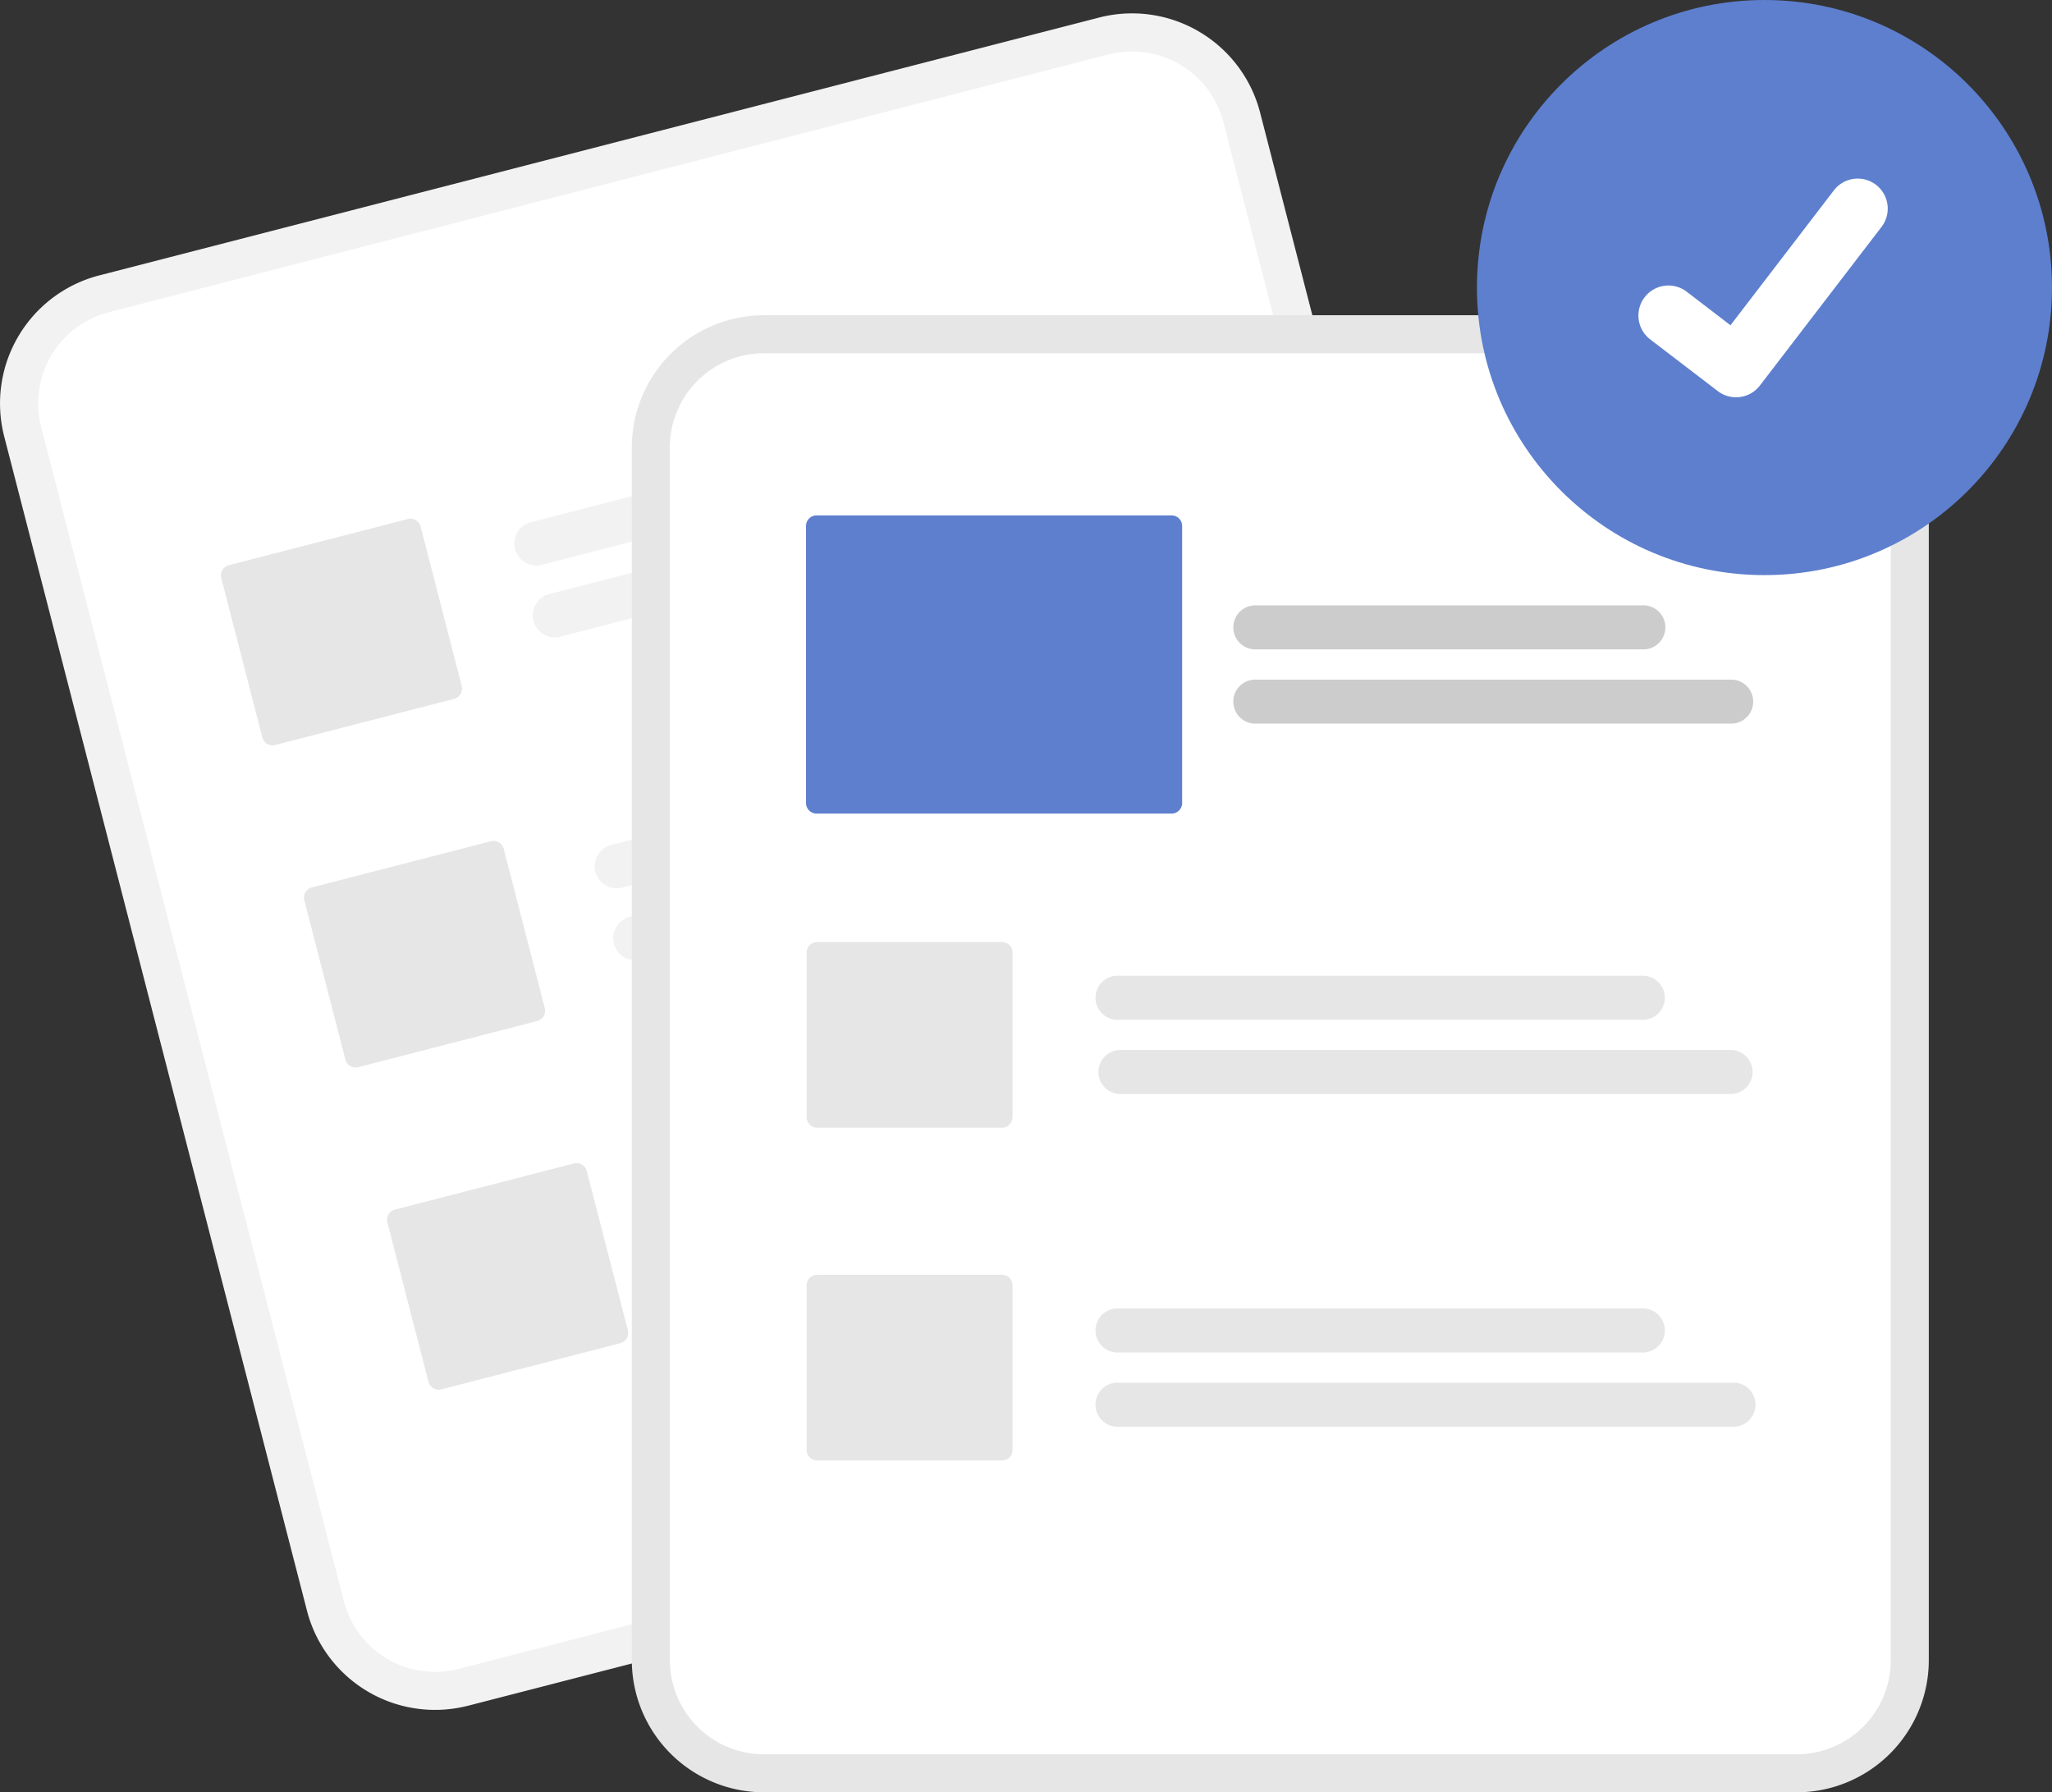 <svg xmlns="http://www.w3.org/2000/svg" width="148.958" height="130.092" viewBox="0 0 148.958 130.092">
  <rect x="0" y="0" width="148.958" height="130.092" fill="#333333" stroke="none"/>
  <g id="Group_3" data-name="Group 3" transform="translate(-690.5 -367.577)">
    <path id="Path_9795" data-name="Path 9795" d="M288.777,99.369l-5.07,1.307-62.46,16.107-5.07,1.307a9.6,9.6,0,0,0-6.89,11.679l21.983,85.247a9.6,9.6,0,0,0,11.679,6.89l.013,0,72.573-18.715.013,0a9.6,9.6,0,0,0,6.89-11.678L300.455,106.26A9.6,9.6,0,0,0,288.777,99.369Z" transform="translate(481.516 269.48)" fill="#f2f2f2"/>
    <path id="Path_9796" data-name="Path 9796" d="M300.56,113.136l-6,1.548-60.59,15.625-6,1.548a6.836,6.836,0,0,0-4.907,8.317l21.983,85.247a6.835,6.835,0,0,0,8.316,4.907l.013,0,72.573-18.715.013,0a6.835,6.835,0,0,0,4.906-8.316l-21.983-85.247a6.836,6.836,0,0,0-8.316-4.907Z" transform="translate(470.422 258.386)" fill="#fff"/>
    <path id="Path_9797" data-name="Path 9797" d="M434.608,239.93,397.9,249.4a1.6,1.6,0,0,1-.8-3.092l36.713-9.468a1.6,1.6,0,1,1,.8,3.092Z" transform="translate(331.84 159.197)" fill="#f2f2f2"/>
    <path id="Path_9798" data-name="Path 9798" d="M447.74,257.866l-43.091,11.112a1.6,1.6,0,0,1-.8-3.092l43.091-11.112a1.6,1.6,0,0,1,.8,3.092Z" transform="translate(326.431 144.835)" fill="#f2f2f2"/>
    <path id="Path_9799" data-name="Path 9799" d="M464.876,357.3l-36.713,9.468a1.6,1.6,0,1,1-.8-3.092l36.713-9.468a1.6,1.6,0,1,1,.8,3.092Z" transform="translate(307.602 65.208)" fill="#f2f2f2"/>
    <path id="Path_9800" data-name="Path 9800" d="M478.008,375.24l-43.091,11.112a1.6,1.6,0,1,1-.8-3.092l43.091-11.112a1.6,1.6,0,0,1,.8,3.092Z" transform="translate(302.194 50.845)" fill="#f2f2f2"/>
    <path id="Path_9801" data-name="Path 9801" d="M495.145,474.677l-36.713,9.468a1.6,1.6,0,0,1-.8-3.092l36.713-9.468a1.6,1.6,0,0,1,.8,3.092Z" transform="translate(283.364 -28.781)" fill="#f2f2f2"/>
    <path id="Path_9802" data-name="Path 9802" d="M508.277,492.613l-43.091,11.112a1.6,1.6,0,1,1-.8-3.092l43.091-11.112a1.6,1.6,0,1,1,.8,3.092Z" transform="translate(277.955 -43.144)" fill="#f2f2f2"/>
    <path id="Path_9803" data-name="Path 9803" d="M306.406,296.269l-12.992,3.35a.766.766,0,0,1-.933-.55L289.5,287.5a.766.766,0,0,1,.55-.932l12.992-3.35a.766.766,0,0,1,.932.55l2.982,11.565A.766.766,0,0,1,306.406,296.269Z" transform="translate(417.062 122.033)" fill="#e6e6e6"/>
    <path id="Path_9804" data-name="Path 9804" d="M336.674,413.642l-12.992,3.35a.766.766,0,0,1-.933-.55l-2.982-11.565a.766.766,0,0,1,.55-.932l12.992-3.35a.766.766,0,0,1,.933.55l2.982,11.565A.766.766,0,0,1,336.674,413.642Z" transform="translate(392.824 28.044)" fill="#e6e6e6"/>
    <path id="Path_9805" data-name="Path 9805" d="M366.942,531.016l-12.992,3.351a.766.766,0,0,1-.933-.55l-2.982-11.565a.766.766,0,0,1,.55-.933l12.992-3.35a.767.767,0,0,1,.933.55l2.982,11.565A.766.766,0,0,1,366.942,531.016Z" transform="translate(368.586 -65.945)" fill="#e6e6e6"/>
    <path id="Path_9806" data-name="Path 9806" d="M523.755,209.052H448.781a9.6,9.6,0,0,0-9.588,9.588v88.036a9.6,9.6,0,0,0,9.588,9.588h74.974a9.6,9.6,0,0,0,9.588-9.588V218.64a9.6,9.6,0,0,0-9.588-9.588Z" transform="translate(297.172 181.406)" fill="#e6e6e6"/>
    <path id="Path_9807" data-name="Path 9807" d="M534.849,222.906H459.875a6.836,6.836,0,0,0-6.828,6.828v88.036a6.835,6.835,0,0,0,6.828,6.828h74.975a6.836,6.836,0,0,0,6.828-6.828V229.734A6.835,6.835,0,0,0,534.849,222.906Z" transform="translate(286.078 170.312)" fill="#fff"/>
    <path id="Path_9809" data-name="Path 9809" d="M648.2,452.881H610.282a1.6,1.6,0,1,1,0-3.193H648.2a1.6,1.6,0,1,1,0,3.193Z" transform="translate(161.448 -11.287)" fill="#e6e6e6"/>
    <path id="Path_9810" data-name="Path 9810" d="M654.782,479.928h-44.5a1.6,1.6,0,0,1,0-3.193h44.5a1.6,1.6,0,0,1,0,3.193Z" transform="translate(161.448 -32.946)" fill="#e6e6e6"/>
    <path id="Path_9811" data-name="Path 9811" d="M648.2,574.094H610.282a1.6,1.6,0,1,1,0-3.193H648.2a1.6,1.6,0,1,1,0,3.193Z" transform="translate(161.448 -108.351)" fill="#e6e6e6"/>
    <path id="Path_9812" data-name="Path 9812" d="M654.782,601.142h-44.5a1.6,1.6,0,1,1,0-3.193h44.5a1.6,1.6,0,1,1,0,3.193Z" transform="translate(161.448 -130.01)" fill="#e6e6e6"/>
    <path id="Path_9813" data-name="Path 9813" d="M517.064,450.884H503.647a.766.766,0,0,1-.766-.766V438.175a.766.766,0,0,1,.766-.766h13.417a.766.766,0,0,1,.766.766v11.943A.766.766,0,0,1,517.064,450.884Z" transform="translate(246.172 -1.455)" fill="#e6e6e6"/>
    <path id="Path_9814" data-name="Path 9814" d="M517.064,572.1H503.647a.766.766,0,0,1-.766-.766V559.388a.766.766,0,0,1,.766-.766h13.417a.766.766,0,0,1,.766.766v11.943A.767.767,0,0,1,517.064,572.1Z" transform="translate(246.172 -98.519)" fill="#e6e6e6"/>
    <path id="Path_9815" data-name="Path 9815" d="M688.445,317.946H660.493a1.6,1.6,0,1,1,0-3.193h27.953a1.6,1.6,0,1,1,0,3.193Z" transform="translate(121.241 96.764)" fill="#ccc"/>
    <path id="Path_9816" data-name="Path 9816" d="M695.031,344.994H660.493a1.6,1.6,0,1,1,0-3.193h34.539a1.6,1.6,0,0,1,0,3.193Z" transform="translate(121.241 75.105)" fill="#ccc"/>
    <path id="Path_9817" data-name="Path 9817" d="M529.206,303.617h-25.77a.766.766,0,0,1-.766-.766V282.74a.766.766,0,0,1,.766-.766h25.77a.767.767,0,0,1,.766.766v20.112A.766.766,0,0,1,529.206,303.617Z" transform="translate(246.341 123.012)" fill="#5d7fce"/>
    <ellipse id="Ellipse_44" data-name="Ellipse 44" cx="20.872" cy="20.872" rx="20.872" ry="20.872" transform="translate(797.713 367.577)" fill="#5d7fce"/>
    <path id="Path_395" data-name="Path 395" d="M541.048,229.96a2.165,2.165,0,0,1-1.3-.433l-.023-.017-4.905-3.752a2.18,2.18,0,0,1,2.653-3.46l3.177,2.436,7.508-9.795a2.179,2.179,0,0,1,3.055-.4h0l-.047.065.048-.065a2.182,2.182,0,0,1,.4,3.056l-8.831,11.516a2.18,2.18,0,0,1-1.734.85Z" transform="translate(275.469 166.452)" fill="#fff"/>
  </g>
</svg>
